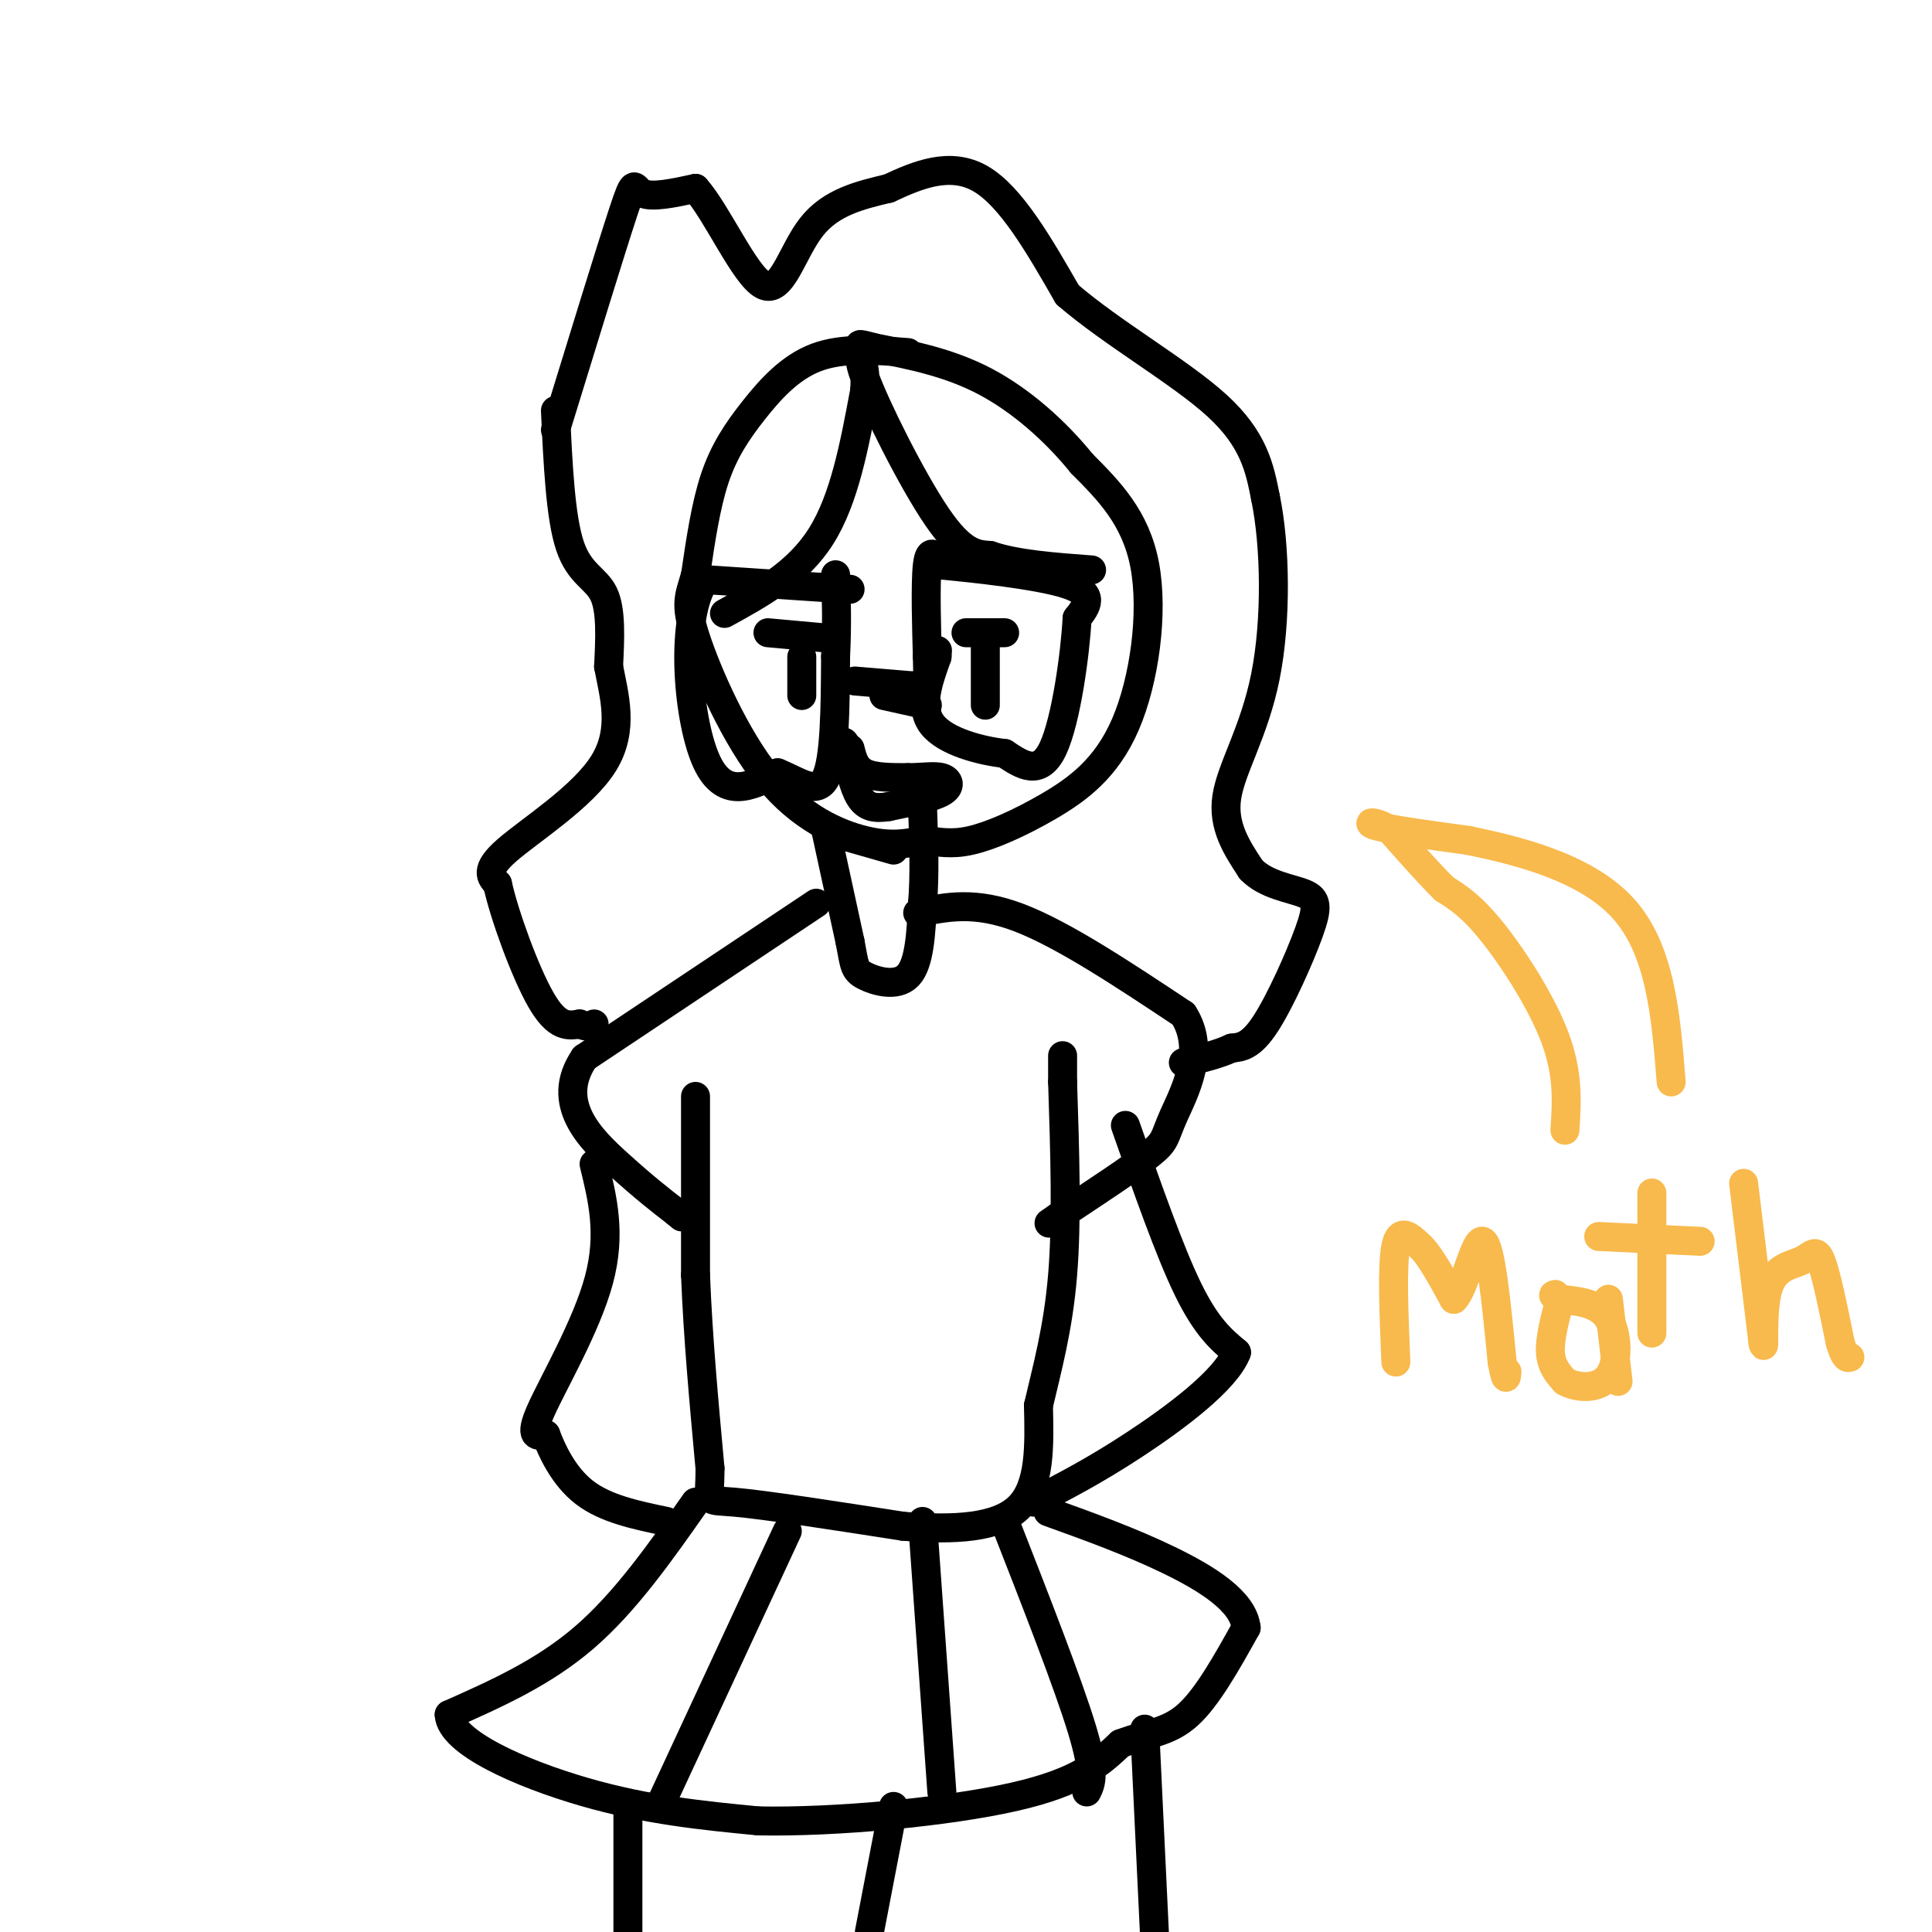 <svg viewBox='0 0 400 400' version='1.1' xmlns='http://www.w3.org/2000/svg' xmlns:xlink='http://www.w3.org/1999/xlink'><g fill='none' stroke='#000000' stroke-width='6' stroke-linecap='round' stroke-linejoin='round'><path d='M188,73c-6.774,-0.524 -13.548,-1.048 -19,1c-5.452,2.048 -9.583,6.667 -13,11c-3.417,4.333 -6.119,8.381 -8,14c-1.881,5.619 -2.940,12.810 -4,20'/><path d='M144,119c-1.247,4.488 -2.365,5.708 0,13c2.365,7.292 8.214,20.656 15,29c6.786,8.344 14.510,11.670 20,13c5.490,1.330 8.745,0.665 12,0'/><path d='M191,174c3.382,0.272 5.837,0.951 10,0c4.163,-0.951 10.033,-3.533 16,-7c5.967,-3.467 12.029,-7.818 16,-17c3.971,-9.182 5.849,-23.195 4,-33c-1.849,-9.805 -7.424,-15.403 -13,-21'/><path d='M224,96c-5.444,-6.733 -12.556,-13.067 -20,-17c-7.444,-3.933 -15.222,-5.467 -23,-7'/><path d='M181,72c-4.167,-1.167 -3.083,-0.583 -2,0'/><path d='M185,176c0.000,0.000 -14.000,-4.000 -14,-4'/><path d='M171,172c0.000,0.000 5.000,23.000 5,23'/><path d='M176,195c0.952,4.964 0.833,5.875 3,7c2.167,1.125 6.619,2.464 9,0c2.381,-2.464 2.690,-8.732 3,-15'/><path d='M191,187c0.500,-5.833 0.250,-12.917 0,-20'/><path d='M169,187c0.000,0.000 -48.000,32.000 -48,32'/><path d='M121,219c-6.444,9.422 1.444,16.978 7,22c5.556,5.022 8.778,7.511 12,10'/><path d='M140,251c2.000,1.667 1.000,0.833 0,0'/><path d='M190,189c5.917,-1.250 11.833,-2.500 21,1c9.167,3.500 21.583,11.750 34,20'/><path d='M245,210c4.881,7.524 0.083,16.333 -2,21c-2.083,4.667 -1.452,5.190 -5,8c-3.548,2.810 -11.274,7.905 -19,13'/><path d='M219,252c-3.167,2.167 -1.583,1.083 0,0'/><path d='M144,227c0.000,0.000 0.000,37.000 0,37'/><path d='M144,264c0.500,12.833 1.750,26.417 3,40'/><path d='M147,304c0.022,7.556 -1.422,6.444 5,7c6.422,0.556 20.711,2.778 35,5'/><path d='M187,316c10.600,0.822 19.600,0.378 24,-4c4.400,-4.378 4.200,-12.689 4,-21'/><path d='M215,291c1.733,-7.489 4.067,-15.711 5,-27c0.933,-11.289 0.467,-25.644 0,-40'/><path d='M220,224c0.000,-7.333 0.000,-5.667 0,-4'/><path d='M144,311c-7.250,10.333 -14.500,20.667 -23,28c-8.500,7.333 -18.250,11.667 -28,16'/><path d='M93,355c0.267,5.778 14.933,12.222 28,16c13.067,3.778 24.533,4.889 36,6'/><path d='M157,377c16.400,0.311 39.400,-1.911 53,-5c13.600,-3.089 17.800,-7.044 22,-11'/><path d='M232,361c6.000,-2.244 10.000,-2.356 14,-6c4.000,-3.644 8.000,-10.822 12,-18'/><path d='M258,337c-0.578,-5.467 -8.022,-10.133 -16,-14c-7.978,-3.867 -16.489,-6.933 -25,-10'/><path d='M163,317c0.000,0.000 -26.000,56.000 -26,56'/><path d='M191,315c0.000,0.000 4.000,56.000 4,56'/><path d='M208,315c6.583,16.833 13.167,33.667 16,43c2.833,9.333 1.917,11.167 1,13'/><path d='M130,374c0.000,0.000 0.000,26.000 0,26'/><path d='M237,358c0.000,0.000 2.000,42.000 2,42'/><path d='M185,374c0.000,0.000 -5.000,26.000 -5,26'/><path d='M115,89c5.711,-18.578 11.422,-37.156 14,-45c2.578,-7.844 2.022,-4.956 4,-4c1.978,0.956 6.489,-0.022 11,-1'/><path d='M144,39c4.464,4.988 10.125,17.958 14,20c3.875,2.042 5.964,-6.845 10,-12c4.036,-5.155 10.018,-6.577 16,-8'/><path d='M184,39c5.911,-2.756 12.689,-5.644 19,-2c6.311,3.644 12.156,13.822 18,24'/><path d='M221,61c9.244,8.000 23.356,16.000 31,23c7.644,7.000 8.822,13.000 10,19'/><path d='M262,103c2.083,10.000 2.292,25.500 0,37c-2.292,11.500 -7.083,19.000 -8,25c-0.917,6.000 2.042,10.500 5,15'/><path d='M259,180c3.083,3.255 8.290,3.893 11,5c2.710,1.107 2.922,2.683 1,8c-1.922,5.317 -5.978,14.376 -9,19c-3.022,4.624 -5.011,4.812 -7,5'/><path d='M255,217c-2.833,1.333 -6.417,2.167 -10,3'/><path d='M115,85c0.511,11.044 1.022,22.089 3,28c1.978,5.911 5.422,6.689 7,10c1.578,3.311 1.289,9.156 1,15'/><path d='M126,138c1.095,5.857 3.333,13.000 -1,20c-4.333,7.000 -15.238,13.857 -20,18c-4.762,4.143 -3.381,5.571 -2,7'/><path d='M103,183c1.333,6.200 5.667,18.200 9,24c3.333,5.800 5.667,5.400 8,5'/><path d='M120,212c1.833,0.833 2.417,0.417 3,0'/><path d='M150,127c7.583,-4.167 15.167,-8.333 20,-16c4.833,-7.667 6.917,-18.833 9,-30'/><path d='M179,81c0.631,-6.952 -2.292,-9.333 0,-3c2.292,6.333 9.798,21.381 15,29c5.202,7.619 8.101,7.810 11,8'/><path d='M205,115c5.333,1.833 13.167,2.417 21,3'/><path d='M159,131c0.000,0.000 11.000,1.000 11,1'/><path d='M166,136c0.000,0.000 0.000,8.000 0,8'/><path d='M200,131c0.000,0.000 8.000,0.000 8,0'/><path d='M204,133c0.000,0.000 0.000,13.000 0,13'/><path d='M183,144c0.000,0.000 9.000,2.000 9,2'/><path d='M176,155c0.500,2.000 1.000,4.000 3,5c2.000,1.000 5.500,1.000 9,1'/><path d='M188,161c2.845,0.012 5.458,-0.458 7,0c1.542,0.458 2.012,1.845 0,3c-2.012,1.155 -6.506,2.077 -11,3'/><path d='M184,167c-2.911,0.467 -4.689,0.133 -6,-2c-1.311,-2.133 -2.156,-6.067 -3,-10'/><path d='M175,155c-0.500,-1.833 -0.250,-1.417 0,-1'/><path d='M123,241c1.778,7.244 3.556,14.489 1,24c-2.556,9.511 -9.444,21.289 -12,27c-2.556,5.711 -0.778,5.356 1,5'/><path d='M113,297c1.178,3.178 3.622,8.622 8,12c4.378,3.378 10.689,4.689 17,6'/><path d='M233,233c4.583,13.083 9.167,26.167 13,34c3.833,7.833 6.917,10.417 10,13'/><path d='M256,280c-2.178,5.711 -12.622,13.489 -21,19c-8.378,5.511 -14.689,8.756 -21,12'/><path d='M176,122c0.000,0.000 -30.000,-2.000 -30,-2'/><path d='M146,120c-5.333,7.778 -3.667,28.222 0,37c3.667,8.778 9.333,5.889 15,3'/><path d='M161,160c4.467,1.800 8.133,4.800 10,1c1.867,-3.800 1.933,-14.400 2,-25'/><path d='M173,136c0.333,-7.000 0.167,-12.000 0,-17'/><path d='M177,141c0.000,0.000 12.000,1.000 12,1'/><path d='M189,142c2.533,0.422 2.867,0.978 3,0c0.133,-0.978 0.067,-3.489 0,-6'/><path d='M192,136c-0.133,-5.156 -0.467,-15.044 0,-19c0.467,-3.956 1.733,-1.978 3,0'/><path d='M195,117c6.156,0.578 20.044,2.022 26,4c5.956,1.978 3.978,4.489 2,7'/><path d='M223,128c-0.356,7.044 -2.244,21.156 -5,27c-2.756,5.844 -6.378,3.422 -10,1'/><path d='M208,156c-4.933,-0.556 -12.267,-2.444 -15,-6c-2.733,-3.556 -0.867,-8.778 1,-14'/><path d='M194,136c0.167,-2.333 0.083,-1.167 0,0'/></g>
<g fill='none' stroke='#F8BA4D' stroke-width='6' stroke-linecap='round' stroke-linejoin='round'><path d='M289,282c-0.417,-10.000 -0.833,-20.000 0,-24c0.833,-4.000 2.917,-2.000 5,0'/><path d='M294,258c2.000,1.833 4.500,6.417 7,11'/><path d='M301,269c2.244,-2.067 4.356,-12.733 6,-12c1.644,0.733 2.822,12.867 4,25'/><path d='M311,282c0.833,4.500 0.917,3.250 1,2'/><path d='M323,269c-1.083,4.083 -2.167,8.167 -2,11c0.167,2.833 1.583,4.417 3,6'/><path d='M324,286c2.381,1.369 6.833,1.792 9,-1c2.167,-2.792 2.048,-8.798 0,-12c-2.048,-3.202 -6.024,-3.601 -10,-4'/><path d='M323,269c-1.833,-0.833 -1.417,-0.917 -1,-1'/><path d='M333,269c0.000,0.000 2.000,17.000 2,17'/><path d='M342,247c0.000,0.000 0.000,29.000 0,29'/><path d='M331,256c0.000,0.000 21.000,1.000 21,1'/><path d='M361,245c0.000,0.000 4.000,33.000 4,33'/><path d='M365,278c0.472,2.923 -0.348,-6.268 1,-11c1.348,-4.732 4.863,-5.005 7,-6c2.137,-0.995 2.896,-2.713 4,0c1.104,2.713 2.552,9.856 4,17'/><path d='M381,278c1.000,3.333 1.500,3.167 2,3'/><path d='M324,234c0.378,-5.778 0.756,-11.556 -2,-19c-2.756,-7.444 -8.644,-16.556 -13,-22c-4.356,-5.444 -7.178,-7.222 -10,-9'/><path d='M299,184c-3.500,-3.500 -7.250,-7.750 -11,-12'/><path d='M288,172c-3.222,-2.222 -5.778,-1.778 -3,-1c2.778,0.778 10.889,1.889 19,3'/><path d='M304,174c9.622,1.978 24.178,5.422 32,14c7.822,8.578 8.911,22.289 10,36'/></g>
</svg>
